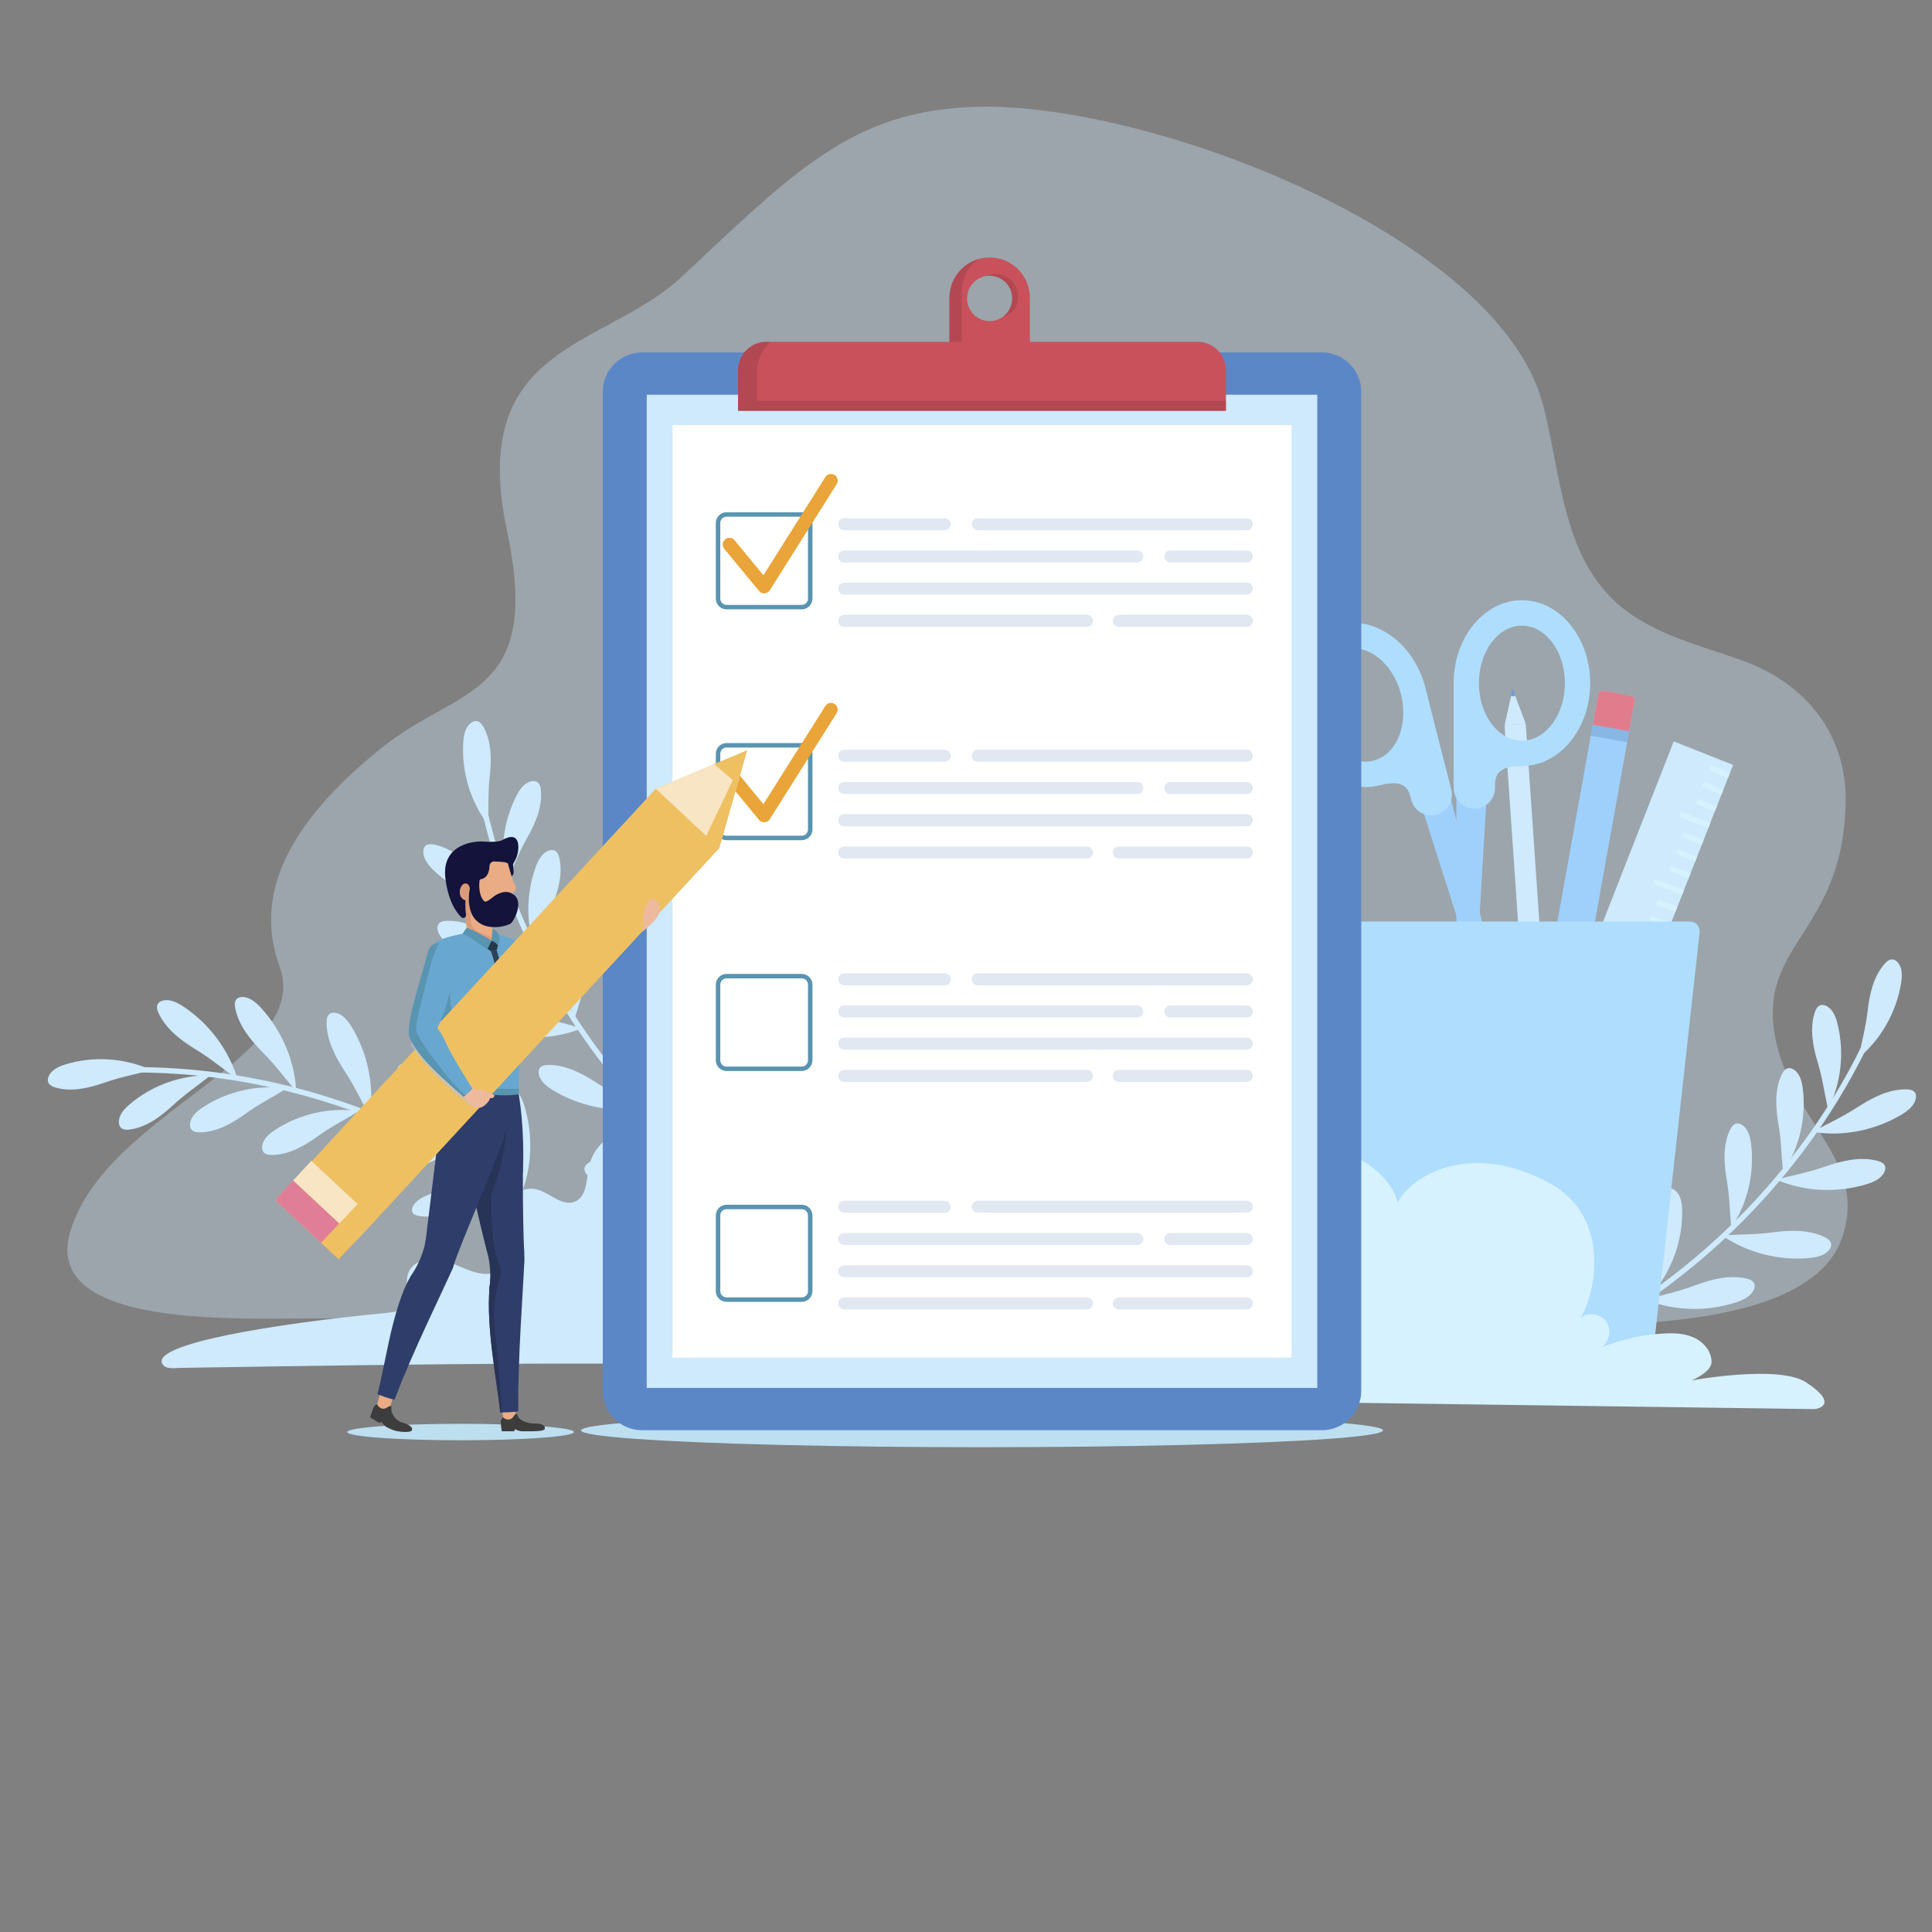 <svg xmlns="http://www.w3.org/2000/svg" xmlns:xlink="http://www.w3.org/1999/xlink" x="0px" y="0px" width="500px" height="500px" viewBox="0 0 500 500" xml:space="preserve"><rect x="0" y="0" width="500" height="500" fill="#808080" stroke="none"/><g id="Background_Complete"></g><g id="Background_Simple" display="none">	<path display="inline" fill="#F5F5F5" d="M77.544,100.688l0.792-3.797c6.674-32.014,29.975-58.13,61.146-66.984   c4.007-1.138,8.097-1.988,12.239-2.525c29.82-3.869,61.355,8.564,80.848,31.877c11.464,13.71,19.535,31.31,35.126,39.897   c20.291,11.176,45.127,2.969,66.565-5.372c21.438-8.341,46.313-16.489,66.556-5.224c12.678,7.055,20.712,20.623,24.839,34.616   c10.927,37.046-2.914,78.521-29.424,106.077c-26.509,27.556-63.938,42.42-101.719,47.782   c-52.927,7.512-109.583-3.224-152.762-35.481C98.571,209.297,71.072,154.272,77.544,100.688z"></path></g><g id="Floor"></g><g id="Tasks"></g><g id="Plant"></g><g id="Speech_Bubble_2"></g><g id="Speech_Bubble_1"></g><g id="Character_2"></g><g id="Table"></g><g id="Device"></g><g id="Character_1">	<g>		<g opacity="0.35">			<path fill="#CEEAFC" d="M460.297,272.101c-7.723-27.84,16.827-28.915,17.367-64.79c0.221-14.672-7.777-29.616-27.021-36.47     c-9.458-3.37-18.886-5.683-27.301-11.04c-19.177-12.208-18.831-35.432-24.062-55.232c-11.49-43.487-101.492-78.061-146.25-76.938     c-32.265,0.81-47.149,16.438-76.565,43.962c-20.126,18.833-55.588,17.125-45.255,65.781c9.204,43.338-12.51,40.121-32.393,56.12     c-19.842,15.966-34.372,35.012-26.475,56.627c8.708,23.837-44.596,37.517-54.103,68.414     c-6.448,20.958,27.422,22.729,50.473,22.729s220.27-1.783,303.688,0.698c22.452,0.667,94.087,6.812,104.219-21.316     C483.517,301.503,465.691,291.544,460.297,272.101z"></path>		</g>		<g id="XMLID_2_">			<path fill="none" stroke="#CEEAFC" stroke-width="1.393" stroke-miterlimit="10" d="M485.902,263.431     c-16.671,38.989-48.788,70.811-87.288,88.064"></path>			<g id="XMLID_4_">				<g>					<path fill="#CEEAFC" d="M481.008,273.803c5.821-4.869,9.806-11.906,10.999-19.424c0.292-1.843,0.351-3.941-0.881-5.336       c-0.339-0.384-0.787-0.701-1.294-0.752c-0.818-0.084-1.538,0.521-2.084,1.139c-2.896,3.27-3.9,7.793-4.398,12.143       C482.853,265.922,481.907,269.112,481.008,273.803"></path>				</g>				<g>					<path fill="#CEEAFC" d="M473.092,287.086c3.422-6.791,4.304-14.839,2.432-22.215c-0.459-1.808-1.232-3.757-2.914-4.548       c-0.463-0.217-0.998-0.329-1.485-0.175c-0.783,0.25-1.205,1.091-1.463,1.875c-1.368,4.157-0.505,8.71,0.754,12.901       C471.675,279.116,472.066,282.422,473.092,287.086"></path>				</g>				<g>					<path fill="#CEEAFC" d="M461.444,303.426c4.223-6.32,6.076-14.199,5.116-21.749c-0.235-1.852-0.767-3.882-2.339-4.872       c-0.434-0.272-0.952-0.45-1.453-0.356c-0.808,0.151-1.329,0.936-1.681,1.682c-1.863,3.957-1.561,8.582-0.82,12.896       C461.008,295.34,460.993,298.67,461.444,303.426"></path>				</g>				<g>					<path fill="#CEEAFC" d="M448.057,317.743c4.223-6.319,6.076-14.198,5.116-21.749c-0.235-1.851-0.767-3.882-2.339-4.871       c-0.434-0.272-0.952-0.451-1.453-0.356c-0.809,0.151-1.329,0.935-1.681,1.682c-1.863,3.957-1.561,8.582-0.82,12.896       C447.622,309.658,447.606,312.987,448.057,317.743"></path>				</g>				<g>					<path fill="#CEEAFC" d="M428.005,334.265c4.852-5.846,7.507-13.489,7.329-21.099c-0.043-1.865-0.361-3.94-1.823-5.09       c-0.402-0.316-0.899-0.546-1.409-0.506c-0.819,0.067-1.418,0.793-1.845,1.498c-2.261,3.742-2.437,8.374-2.145,12.742       C428.405,326.178,428.046,329.489,428.005,334.265"></path>				</g>				<g>					<path fill="#CEEAFC" d="M412.295,344.819c4.772-5.204,7.854-12.463,8.506-20.038c0.16-1.856,0.107-3.955-1.024-5.275       c-0.311-0.362-0.712-0.653-1.152-0.675c-0.709-0.034-1.298,0.611-1.737,1.26c-2.332,3.436-2.972,8.011-3.184,12.381       C413.493,336.843,412.835,340.084,412.295,344.819"></path>				</g>				<g>					<path fill="#CEEAFC" d="M469.126,292.935c7.683,1.272,15.971-0.325,22.879-4.411c1.692-1.001,3.447-2.354,3.806-4.241       c0.099-0.52,0.073-1.078-0.207-1.506c-0.451-0.691-1.402-0.846-2.256-0.859c-4.515-0.067-8.854,2.168-12.728,4.682       C476.747,289.113,473.535,290.504,469.126,292.935"></path>				</g>				<g>					<path fill="#CEEAFC" d="M459.714,305.298c7.158,3.08,15.586,3.516,23.264,1.205c1.883-0.566,3.908-1.459,4.704-3.205       c0.22-0.48,0.327-1.029,0.157-1.514c-0.275-0.778-1.161-1.157-1.986-1.374c-4.368-1.148-9.113-0.02-13.473,1.493       C468.022,303.415,464.573,303.997,459.714,305.298"></path>				</g>				<g>					<path fill="#CEEAFC" d="M445.654,319.717c6.4,4.457,14.571,6.579,22.554,5.858c1.957-0.177,4.119-0.645,5.248-2.195       c0.31-0.426,0.525-0.942,0.454-1.45c-0.114-0.818-0.907-1.368-1.672-1.746c-4.052-2.005-8.926-1.851-13.497-1.247       C454.169,319.542,450.673,319.418,445.654,319.717"></path>				</g>				<g>					<path fill="#CEEAFC" d="M425.985,336.368c7.225,2.919,15.659,3.167,23.285,0.686c1.869-0.608,3.874-1.546,4.632-3.311       c0.208-0.484,0.304-1.035,0.124-1.516c-0.293-0.772-1.188-1.132-2.018-1.33c-4.393-1.051-9.111,0.186-13.436,1.794       S430.813,334.958,425.985,336.368"></path>				</g>				<g>					<path fill="#CEEAFC" d="M410.081,345.911c5.144,5.875,12.565,9.913,20.486,11.146c1.94,0.303,4.151,0.372,5.618-0.859       c0.402-0.339,0.736-0.787,0.79-1.299c0.085-0.82-0.554-1.547-1.206-2.1c-3.451-2.926-8.219-3.957-12.8-4.477       C418.387,347.802,415.024,346.836,410.081,345.911"></path>				</g>			</g>		</g>		<g id="XMLID_5_">			<g id="XMLID_17_">				<path fill="#729DCE" d="M391.64,181.408c-0.204-0.011-0.373-0.174-0.388-0.385l-0.146-2.084      c-0.018-0.229,0.153-0.426,0.381-0.442c0.224-0.021,0.423,0.155,0.438,0.384l0.147,2.085c0.016,0.227-0.155,0.425-0.383,0.44      C391.674,181.408,391.658,181.408,391.64,181.408z"></path>			</g>			<g id="XMLID_18_">				<g id="XMLID_19_">					<polygon fill="#CEEAFC" points="400.96,276.171 395.477,276.558 389.375,187.702 392.117,187.509 394.86,187.315      "></polygon>				</g>			</g>			<polygon fill="#CEEAFC" points="392.159,180.13 391.05,180.208 389.375,187.702 394.86,187.315    "></polygon>		</g>		<g id="XMLID_20_">			<path fill="none" stroke="#CEEAFC" stroke-width="1.393" stroke-miterlimit="10" d="M123.843,202.243     c9.751,53.556,46.904,101.306,96.27,123.73"></path>			<g id="XMLID_22_">				<g>					<path fill="#CEEAFC" d="M126.312,213.451c-4.594-6.051-6.917-13.804-6.412-21.399c0.124-1.861,0.531-3.92,2.042-5.005       c0.415-0.297,0.922-0.505,1.429-0.442c0.815,0.102,1.382,0.852,1.778,1.576c2.097,3.837,2.073,8.471,1.593,12.822       C126.262,205.354,126.477,208.677,126.312,213.451"></path>				</g>				<g>					<path fill="#CEEAFC" d="M131.082,228.173c-1.83-7.387-0.904-15.43,2.558-22.2c0.849-1.66,2.035-3.388,3.85-3.781       c0.499-0.107,1.047-0.097,1.486,0.163c0.708,0.419,0.933,1.334,1.01,2.157c0.411,4.357-1.44,8.602-3.597,12.405       C134.23,220.721,133.117,223.857,131.082,228.173"></path>				</g>				<g>					<path fill="#CEEAFC" d="M138.812,246.711c-2.715-7.106-2.773-15.202-0.162-22.348c0.64-1.75,1.608-3.612,3.361-4.225       c0.482-0.168,1.027-0.225,1.495-0.021c0.753,0.33,1.088,1.21,1.265,2.016c0.938,4.275-0.383,8.716-2.062,12.755       C141.03,238.928,140.307,242.177,138.812,246.711"></path>				</g>				<g>					<path fill="#CEEAFC" d="M148.685,263.667c-2.715-7.106-2.773-15.202-0.162-22.347c0.64-1.752,1.607-3.612,3.361-4.226       c0.482-0.169,1.027-0.226,1.495-0.021c0.754,0.329,1.088,1.209,1.265,2.016c0.938,4.275-0.382,8.716-2.062,12.756       S150.18,259.133,148.685,263.667"></path>				</g>				<g>					<path fill="#CEEAFC" d="M164.566,284.268c-3.432-6.785-4.325-14.831-2.464-22.211c0.456-1.808,1.227-3.76,2.907-4.552       c0.463-0.218,0.999-0.332,1.485-0.177c0.784,0.248,1.207,1.089,1.466,1.873c1.374,4.154,0.518,8.708-0.736,12.9       C165.971,276.294,165.586,279.603,164.566,284.268"></path>				</g>				<g>					<path fill="#CEEAFC" d="M177.539,298.077c-3.497-6.143-4.891-13.91-3.846-21.439c0.256-1.847,0.774-3.881,2.169-4.913       c0.384-0.285,0.84-0.478,1.274-0.399c0.698,0.125,1.129,0.887,1.415,1.616c1.51,3.872,1.119,8.475,0.355,12.784       C178.142,290.033,178.063,293.339,177.539,298.077"></path>				</g>				<g>					<path fill="#CEEAFC" d="M133.65,234.764c-7.772-0.481-15.497-3.896-21.324-9.427c-1.428-1.355-2.838-3.067-2.77-4.987       c0.019-0.528,0.167-1.069,0.536-1.423c0.593-0.571,1.556-0.51,2.389-0.332c4.417,0.946,8.15,4.097,11.369,7.417       C127.069,229.33,129.891,231.407,133.65,234.764"></path>				</g>				<g>					<path fill="#CEEAFC" d="M140.083,248.925c-7.662,1.398-15.975-0.064-22.946-4.038c-1.709-0.975-3.486-2.298-3.875-4.179       c-0.107-0.518-0.091-1.077,0.183-1.51c0.44-0.697,1.389-0.868,2.241-0.896c4.514-0.141,8.888,2.023,12.802,4.475       C132.401,245.227,135.635,246.568,140.083,248.925"></path>				</g>				<g>					<path fill="#CEEAFC" d="M150.589,266.131c-7.229,2.91-15.664,3.148-23.286,0.658c-1.868-0.611-3.872-1.552-4.627-3.316       c-0.208-0.485-0.304-1.037-0.122-1.517c0.292-0.771,1.188-1.13,2.017-1.326c4.395-1.047,9.111,0.195,13.434,1.809       C142.328,264.052,145.763,264.716,150.589,266.131"></path>				</g>				<g>					<path fill="#CEEAFC" d="M166.069,286.771c-7.69,1.226-15.969-0.423-22.851-4.551c-1.687-1.011-3.434-2.375-3.781-4.264       c-0.095-0.521-0.067-1.079,0.216-1.505c0.456-0.688,1.409-0.838,2.261-0.846c4.515-0.04,8.841,2.222,12.7,4.76       C158.473,282.902,161.676,284.314,166.069,286.771"></path>				</g>				<g>					<path fill="#CEEAFC" d="M179.456,299.637c-6.318,4.574-14.448,6.848-22.443,6.275c-1.959-0.14-4.13-0.568-5.286-2.098       c-0.318-0.421-0.543-0.933-0.482-1.441c0.1-0.82,0.883-1.385,1.64-1.777c4.014-2.078,8.89-2.016,13.472-1.496       C170.939,299.62,174.432,299.431,179.456,299.637"></path>				</g>			</g>		</g>		<g id="XMLID_23_">			<path fill="none" stroke="#CEEAFC" stroke-width="1.393" stroke-miterlimit="10" d="M27.748,277.025     c54.118-2.48,108.763,23.176,141.596,66.483"></path>			<g id="XMLID_35_">				<g>					<path fill="#CEEAFC" d="M39.169,276.924c-6.899-3.14-14.938-3.673-22.189-1.472c-1.777,0.539-3.682,1.4-4.394,3.123       c-0.195,0.475-0.284,1.018-0.109,1.499c0.282,0.776,1.137,1.163,1.928,1.389c4.191,1.191,8.68,0.126,12.791-1.321       S34.578,278.159,39.169,276.924"></path>				</g>				<g>					<path fill="#CEEAFC" d="M54.516,278.29c-7.573-0.134-15.163,2.58-20.951,7.49c-1.418,1.204-2.827,2.754-2.8,4.62       c0.007,0.513,0.14,1.047,0.491,1.42c0.565,0.599,1.503,0.613,2.318,0.504c4.318-0.576,8.019-3.342,11.221-6.31       C47.997,283.046,50.788,281.252,54.516,278.29"></path>				</g>				<g>					<path fill="#CEEAFC" d="M74.227,281.694c-7.5-1.062-15.363,0.699-21.705,4.862c-1.555,1.02-3.142,2.386-3.342,4.24       c-0.054,0.51,0.012,1.057,0.315,1.47c0.488,0.664,1.417,0.793,2.239,0.785c4.355-0.041,8.364-2.332,11.904-4.884       C67.178,285.617,70.166,284.177,74.227,281.694"></path>				</g>				<g>					<path fill="#CEEAFC" d="M92.886,287.554c-7.5-1.062-15.363,0.699-21.705,4.862c-1.554,1.02-3.141,2.385-3.342,4.24       c-0.055,0.51,0.012,1.057,0.315,1.469c0.488,0.665,1.417,0.794,2.239,0.787c4.355-0.042,8.364-2.334,11.904-4.885       C85.837,291.476,88.825,290.037,92.886,287.554"></path>				</g>				<g>					<path fill="#CEEAFC" d="M116.428,298.48c-7.35-1.838-15.353-0.904-22.089,2.576c-1.651,0.853-3.37,2.045-3.76,3.87       c-0.108,0.501-0.098,1.051,0.162,1.493c0.417,0.712,1.328,0.938,2.146,1.015c4.336,0.412,8.56-1.448,12.343-3.618       C109.013,301.647,112.133,300.527,116.428,298.48"></path>				</g>				<g>					<path fill="#CEEAFC" d="M132.731,308.083c-6.742-2.046-14.586-1.666-21.653,1.049c-1.732,0.665-3.588,1.629-4.276,3.229       c-0.189,0.438-0.274,0.928-0.102,1.336c0.278,0.656,1.114,0.908,1.886,1.022c4.093,0.609,8.469-0.808,12.475-2.522       C125.067,310.48,128.255,309.66,132.731,308.083"></path>				</g>				<g>					<path fill="#CEEAFC" d="M61.483,279.323c-2.212-7.502-7.258-14.3-13.93-18.764c-1.635-1.094-3.612-2.091-5.458-1.592       c-0.507,0.138-0.997,0.403-1.258,0.844c-0.421,0.709-0.146,1.638,0.215,2.414c1.909,4.112,5.803,7.061,9.744,9.468       S57.384,276.397,61.483,279.323"></path>				</g>				<g>					<path fill="#CEEAFC" d="M76.659,282.442c-0.366-7.816-3.652-15.629-9.07-21.564c-1.328-1.454-3.011-2.896-4.922-2.855       c-0.525,0.012-1.064,0.153-1.423,0.519c-0.578,0.588-0.529,1.555-0.364,2.396c0.877,4.451,3.958,8.25,7.213,11.532       S73.374,278.617,76.659,282.442"></path>				</g>				<g>					<path fill="#CEEAFC" d="M95.703,288.866c1.198-7.731-0.467-16.047-4.594-22.951c-1.012-1.693-2.375-3.443-4.255-3.787       c-0.517-0.095-1.073-0.064-1.498,0.222c-0.683,0.46-0.829,1.417-0.833,2.273c-0.027,4.539,2.236,8.878,4.772,12.749       C91.832,281.243,93.246,284.458,95.703,288.866"></path>				</g>				<g>					<path fill="#CEEAFC" d="M119.192,299.389c-0.539-7.807-3.997-15.543-9.545-21.355c-1.36-1.425-3.074-2.829-4.984-2.744       c-0.525,0.022-1.061,0.176-1.411,0.549c-0.564,0.601-0.496,1.567-0.312,2.403c0.976,4.432,4.141,8.159,7.467,11.368       S115.823,295.639,119.192,299.389"></path>				</g>				<g>					<path fill="#CEEAFC" d="M134.674,309.609c3.016-7.215,3.394-15.688,1.043-23.389c-0.576-1.888-1.478-3.917-3.221-4.705       c-0.479-0.217-1.026-0.322-1.506-0.148c-0.772,0.281-1.145,1.175-1.354,2.006c-1.114,4.397,0.042,9.158,1.575,13.529       C132.745,301.272,133.346,304.735,134.674,309.609"></path>				</g>			</g>		</g>		<g>			<path fill="#CEEAFC" d="M198.779,300.038c-7.839-7.367-18.912-11.125-29.59-10.04c-7.232,0.733-15.118,4.617-16.71,11.745     c-0.758,3.395-0.492,7.897-3.69,9.231c-3.129,1.306-6.152-1.934-9.364-3.017c-5.347-1.803-11.449,4.342-9.646,9.711     c0.82,2.443,2.876,4.57,2.706,7.143c-0.232,3.502-4.54,5.327-7.99,4.783c-3.45-0.543-6.497-2.568-9.881-3.435     c-3.385-0.864-7.768,0.003-8.957,3.303c-1.065,2.959,0.773,6.934-1.539,9.055c-0.99,0.909-2.424,1.097-3.759,1.224     c-29.307,2.797-61.582,8.079-58.303,13.312c0.897,1.432,3.188,0.976,4.87,0.949c62.378-0.98,119.04-1.916,181.396,0.007"></path>		</g>		<g id="XMLID_49_">			<polyline fill="#9FD0FC" points="374.175,201.568 392.667,274.441 389.151,275.341 366.272,203.593    "></polyline>			<g id="XMLID_50_">				<path fill="#AFDDFD" d="M357.064,203.231c-9.442,2.42-19.492-4.941-22.402-16.407s2.405-22.765,11.849-25.184      c9.443-2.419,19.492,4.939,22.401,16.406C371.823,189.512,366.506,200.811,357.064,203.231z M348.128,168.016      c-5.944,1.523-9.14,9.231-7.123,17.182c2.019,7.951,8.496,13.18,14.44,11.657s9.14-9.232,7.122-17.183      S354.073,166.493,348.128,168.016z"></path>			</g>			<g id="XMLID_51_">				<path fill="#CCEBFD" d="M366.786,182.979c0.307,1.209,5.624,22.159,5.624,22.159c0.282,1.114-0.388,2.248-1.497,2.532l0,0      c-1.108,0.285-2.237-0.388-2.521-1.503l-0.634-2.503c0,0-2.953-6.329-11.115-3.72c0,0,9.735-1.222,10.066-1.199      C367.04,198.769,366.479,181.771,366.786,182.979z"></path>				<path fill="#AFDDFD" d="M371.721,210.857c-2.856,0.732-5.771-1.007-6.5-3.878c0,0-0.337-1.744-1.012-2.707      c-1.058-1.508-3.215-2.075-7.16-1.063l-0.999-5.602c2.073-0.667,3.566-1.673,5.233-1.555c0.895-0.11,1.638-0.2,2.259-0.273      c-0.006-1.716-0.04-3.979-0.066-5.713c-0.025-1.843,2.354-3.915,2.349-5.239c-0.009-2.375-2.433-4.775,0.501-5.169l2.885-0.386      l6.37,25.054C376.309,207.195,374.578,210.125,371.721,210.857z"></path>			</g>			<g id="XMLID_52_">				<polyline fill="#9FD0FC" points="376.899,200.907 376.953,276.113 380.583,276.11 385.056,200.901     "></polyline>				<g id="XMLID_53_">					<path fill="#AFDDFD" d="M376.198,176.808c-0.009-11.833,7.913-21.466,17.658-21.474c9.744-0.007,17.68,9.614,17.688,21.448       c0.009,11.833-7.913,21.466-17.658,21.474C384.142,198.264,376.206,188.642,376.198,176.808z M382.745,176.803       c0.007,8.206,5.003,14.877,11.138,14.874c6.134-0.005,11.12-6.685,11.114-14.89c-0.005-8.205-5.002-14.875-11.137-14.871       C387.726,161.919,382.739,168.599,382.745,176.803z"></path>				</g>				<g id="XMLID_54_">					<path fill="#CCEBFD" d="M379.474,181.058c0.001,1.247,0.017,22.867,0.017,22.867c0.001,1.15,0.929,2.083,2.073,2.081l0,0       c1.145,0,2.071-0.934,2.071-2.083l-0.002-2.583c0,0,1.299-6.867,9.851-6.372c0,0-9.733,1.241-10.048,1.346       C383.122,196.418,379.473,179.811,379.474,181.058z"></path>					<path fill="#AFDDFD" d="M381.566,209.296c2.948-0.002,5.345-2.414,5.343-5.376c0,0-0.104-1.774,0.313-2.875       c0.652-1.725,2.602-2.811,6.675-2.814l-0.414-5.676c-2.174-0.13-3.867-0.732-5.454-0.203c-0.894,0.117-1.635,0.214-2.255,0.298       c-0.417-1.664-0.942-3.865-1.345-5.551c-0.431-1.792-3.247-3.208-3.566-4.491c-0.578-2.304,1.179-5.231-1.761-4.883       l-2.89,0.344l0.006,25.859C376.219,206.89,378.62,209.298,381.566,209.296z"></path>				</g>			</g>		</g>		<g id="XMLID_55_">			<g id="XMLID_56_">				<path id="XMLID_70_" fill="#9FD0FC" d="M408.402,262.807l-9.411-1.707l14.618-81.348c0.12-0.667,0.755-1.108,1.417-0.989      l7.011,1.272c0.663,0.121,1.103,0.758,0.983,1.425L408.402,262.807z"></path>			</g>			<g id="XMLID_57_">				<path id="XMLID_69_" fill="#E17C8D" d="M421.616,189.279l-9.412-1.708l1.405-7.818c0.12-0.667,0.755-1.108,1.417-0.989      l7.011,1.272c0.663,0.121,1.103,0.758,0.983,1.424L421.616,189.279z"></path>			</g>			<g id="XMLID_58_" opacity="0.5">				<g id="XMLID_59_">					<polygon fill="#729DCE" points="421.111,192.119 411.699,190.41 412.207,187.577 421.62,189.287      "></polygon>				</g>			</g>		</g>		<g id="XMLID_60_">			<polygon id="XMLID_68_" fill="#CEEAFC" points="415.772,281.46 400.414,275.377 433.166,191.869 448.525,197.952    "></polygon>			<g id="XMLID_61_">									<line fill="none" stroke="#D6F2FF" stroke-width="1.393" stroke-miterlimit="10" x1="442.397" y1="198.663" x2="447.459" y2="200.667"></line>									<line fill="none" stroke="#D6F2FF" stroke-width="1.393" stroke-miterlimit="10" x1="440.696" y1="203" x2="445.758" y2="205.005"></line>									<line fill="none" stroke="#D6F2FF" stroke-width="1.393" stroke-miterlimit="10" x1="438.995" y1="207.338" x2="444.057" y2="209.343"></line>									<line fill="none" stroke="#D6F2FF" stroke-width="1.393" stroke-miterlimit="10" x1="434.817" y1="210.694" x2="442.355" y2="213.681"></line>									<line fill="none" stroke="#D6F2FF" stroke-width="1.393" stroke-miterlimit="10" x1="435.592" y1="216.014" x2="440.654" y2="218.019"></line>									<line fill="none" stroke="#D6F2FF" stroke-width="1.393" stroke-miterlimit="10" x1="433.891" y1="220.351" x2="438.953" y2="222.356"></line>									<line fill="none" stroke="#D6F2FF" stroke-width="1.393" stroke-miterlimit="10" x1="432.19" y1="224.688" x2="437.251" y2="226.694"></line>									<line fill="none" stroke="#D6F2FF" stroke-width="1.393" stroke-miterlimit="10" x1="428.012" y1="228.045" x2="435.55" y2="231.032"></line>									<line fill="none" stroke="#D6F2FF" stroke-width="1.393" stroke-miterlimit="10" x1="428.788" y1="233.364" x2="433.849" y2="235.37"></line>									<line fill="none" stroke="#D6F2FF" stroke-width="1.393" stroke-miterlimit="10" x1="427.086" y1="237.702" x2="432.148" y2="239.708"></line>									<line fill="none" stroke="#D6F2FF" stroke-width="1.393" stroke-miterlimit="10" x1="425.385" y1="242.04" x2="430.447" y2="244.044"></line>									<line fill="none" stroke="#D6F2FF" stroke-width="1.393" stroke-miterlimit="10" x1="421.208" y1="245.396" x2="428.746" y2="248.382"></line>									<line fill="none" stroke="#D6F2FF" stroke-width="1.393" stroke-miterlimit="10" x1="421.982" y1="250.714" x2="427.044" y2="252.72"></line>									<line fill="none" stroke="#D6F2FF" stroke-width="1.393" stroke-miterlimit="10" x1="420.281" y1="255.052" x2="425.343" y2="257.057"></line>									<line fill="none" stroke="#D6F2FF" stroke-width="1.393" stroke-miterlimit="10" x1="418.581" y1="259.39" x2="423.643" y2="261.395"></line>									<line fill="none" stroke="#D6F2FF" stroke-width="1.393" stroke-miterlimit="10" x1="414.403" y1="262.748" x2="421.942" y2="265.733"></line>									<line fill="none" stroke="#D6F2FF" stroke-width="1.393" stroke-miterlimit="10" x1="415.178" y1="268.066" x2="420.241" y2="270.07"></line>									<line fill="none" stroke="#D6F2FF" stroke-width="1.393" stroke-miterlimit="10" x1="413.477" y1="272.404" x2="418.54" y2="274.408"></line>									<line fill="none" stroke="#D6F2FF" stroke-width="1.393" stroke-miterlimit="10" x1="411.775" y1="276.74" x2="416.838" y2="278.746"></line>			</g>		</g>		<path fill="#AFDDFD" d="M426.998,357.701h-76.585l-12.864-116.435c-0.163-1.48,0.99-2.774,2.473-2.774h97.369    c1.482,0,2.636,1.294,2.472,2.774L426.998,357.701z"></path>		<g>			<path fill="#D6F2FF" d="M330.961,362.774c46.13,0.632,92.259,1.264,138.389,1.895c1.549,0.021,6.427-1.496-1.981-6.944     c-7.122-4.615-29.63-0.464-29.63-0.464s5.239-2.111,5.215-4.835c-0.023-2.726-2.079-5.119-4.546-6.249     c-2.467-1.131-5.275-1.213-7.983-1.057c-5.507,0.317-10.962,1.544-16.078,3.615c2.171-1.341,2.833-4.631,1.352-6.715     c-1.482-2.084-4.793-2.522-6.76-0.894c3.457-4.705,8.803-25.558-7.625-34.748c-20.589-11.519-36.227-2.039-39.563,4.894     c-1.692-6.805-9.462-11.957-14.578-13.234c-11.67-2.912-19.271-2.049-30.166,3.064c-3.855,1.809-9.016,7.987-11.578,11.399     c-4.013,5.345-4.638,12.452-4.859,19.144c-0.166,5.023-0.188,10.05-0.066,15.073"></path>		</g>		<g>			<ellipse id="XMLID_66_" fill="#BDDFF0" cx="254.144" cy="370.186" rx="103.774" ry="4.352"></ellipse>			<g id="XMLID_74_">				<g>					<path fill="#C9515B" d="M256.12,66.63c-5.751,0-10.414,4.686-10.414,10.465V90.51h20.829c0,0,0-10.653,0-13.415       C266.535,71.316,261.871,66.63,256.12,66.63z M256.12,83.103c-3.227,0-5.843-2.629-5.843-5.873s2.616-5.873,5.843-5.873       s5.843,2.629,5.843,5.873S259.346,83.103,256.12,83.103z"></path>				</g>			</g>			<g id="XMLID_82_" opacity="0.45">				<g>					<path fill="#983F46" d="M261.962,77.23c0-3.243-2.616-5.873-5.843-5.873c-0.301,0-0.589,0.045-0.878,0.09       c0.878-0.342,0.922-0.571,2.371-0.571c3.228,0,5.843,2.629,5.843,5.873c0,2.94-1.493,4.533-3.748,5.115       C260.96,80.787,261.962,79.017,261.962,77.23z M248.886,89.17V75.756c0-3.641,1.573-6.843,4.379-8.719       c-4.362,1.249-7.56,5.275-7.56,10.058V90.51h20.829c0,0,0-0.523,0-1.34H248.886z"></path>				</g>			</g>			<path fill="#5C87C7" d="M342.128,370.137h-175.97c-5.613,0-10.162-4.572-10.162-10.213V101.426     c0-5.64,4.549-10.212,10.162-10.212h175.97c5.613,0,10.162,4.572,10.162,10.212v258.498     C352.291,365.565,347.742,370.137,342.128,370.137z"></path>			<rect id="XMLID_67_" x="167.374" y="102.153" fill="#CEEAFC" width="173.539" height="257.044"></rect>			<rect x="174.046" y="110.006" fill="#FFFFFF" width="160.195" height="241.339"></rect>			<path id="XMLID_255_" fill="#C9515B" d="M317.278,95.831v10.483H191.005V95.831c0-4.066,3.286-7.359,7.323-7.359h111.628     C314.002,88.472,317.278,91.764,317.278,95.831z"></path>			<path id="XMLID_86_" opacity="0.45" fill="#983F46" d="M317.278,103.693v2.621H191.005V95.831c0-4.066,3.286-7.359,7.323-7.359     h1.012c-1.94,1.866-3.453,4.717-3.453,7.632v7.589H317.278z"></path>			<g>				<g id="XMLID_87_">					<g id="XMLID_88_" opacity="0.15">													<line id="XMLID_89_" fill="none" stroke="#3A64AA" stroke-width="3.122" stroke-linecap="round" stroke-linejoin="round" stroke-miterlimit="10" x1="218.472" y1="135.664" x2="244.493" y2="135.664"></line>													<line id="XMLID_90_" fill="none" stroke="#3A64AA" stroke-width="3.122" stroke-linecap="round" stroke-linejoin="round" stroke-miterlimit="10" x1="302.888" y1="144" x2="322.674" y2="144"></line>													<line id="XMLID_91_" fill="none" stroke="#3A64AA" stroke-width="3.122" stroke-linecap="round" stroke-linejoin="round" stroke-miterlimit="10" x1="218.472" y1="144" x2="294.315" y2="144"></line>													<line id="XMLID_92_" fill="none" stroke="#3A64AA" stroke-width="3.122" stroke-linecap="round" stroke-linejoin="round" stroke-miterlimit="10" x1="218.472" y1="152.337" x2="322.674" y2="152.337"></line>													<line id="XMLID_93_" fill="none" stroke="#3A64AA" stroke-width="3.122" stroke-linecap="round" stroke-linejoin="round" stroke-miterlimit="10" x1="289.553" y1="160.674" x2="322.674" y2="160.674"></line>													<line id="XMLID_94_" fill="none" stroke="#3A64AA" stroke-width="3.122" stroke-linecap="round" stroke-linejoin="round" stroke-miterlimit="10" x1="218.472" y1="160.674" x2="281.309" y2="160.674"></line>													<line id="XMLID_95_" fill="none" stroke="#3A64AA" stroke-width="3.122" stroke-linecap="round" stroke-linejoin="round" stroke-miterlimit="10" x1="253.032" y1="135.664" x2="322.674" y2="135.664"></line>					</g>				</g>				<g id="XMLID_96_">					<g id="XMLID_97_" opacity="0.15">													<line id="XMLID_98_" fill="none" stroke="#3A64AA" stroke-width="3.122" stroke-linecap="round" stroke-linejoin="round" stroke-miterlimit="10" x1="218.472" y1="195.597" x2="244.493" y2="195.597"></line>													<line id="XMLID_99_" fill="none" stroke="#3A64AA" stroke-width="3.122" stroke-linecap="round" stroke-linejoin="round" stroke-miterlimit="10" x1="302.888" y1="203.933" x2="322.674" y2="203.933"></line>													<line id="XMLID_100_" fill="none" stroke="#3A64AA" stroke-width="3.122" stroke-linecap="round" stroke-linejoin="round" stroke-miterlimit="10" x1="218.472" y1="203.933" x2="294.315" y2="203.933"></line>													<line id="XMLID_101_" fill="none" stroke="#3A64AA" stroke-width="3.122" stroke-linecap="round" stroke-linejoin="round" stroke-miterlimit="10" x1="218.472" y1="212.271" x2="322.674" y2="212.271"></line>													<line id="XMLID_102_" fill="none" stroke="#3A64AA" stroke-width="3.122" stroke-linecap="round" stroke-linejoin="round" stroke-miterlimit="10" x1="289.553" y1="220.608" x2="322.674" y2="220.608"></line>													<line id="XMLID_103_" fill="none" stroke="#3A64AA" stroke-width="3.122" stroke-linecap="round" stroke-linejoin="round" stroke-miterlimit="10" x1="218.472" y1="220.608" x2="281.309" y2="220.608"></line>													<line id="XMLID_104_" fill="none" stroke="#3A64AA" stroke-width="3.122" stroke-linecap="round" stroke-linejoin="round" stroke-miterlimit="10" x1="253.032" y1="195.597" x2="322.674" y2="195.597"></line>					</g>				</g>				<g id="XMLID_105_">					<g id="XMLID_106_" opacity="0.15">													<line id="XMLID_107_" fill="none" stroke="#3A64AA" stroke-width="3.122" stroke-linecap="round" stroke-linejoin="round" stroke-miterlimit="10" x1="218.472" y1="253.434" x2="244.493" y2="253.434"></line>													<line id="XMLID_108_" fill="none" stroke="#3A64AA" stroke-width="3.122" stroke-linecap="round" stroke-linejoin="round" stroke-miterlimit="10" x1="302.888" y1="261.77" x2="322.674" y2="261.77"></line>													<line id="XMLID_109_" fill="none" stroke="#3A64AA" stroke-width="3.122" stroke-linecap="round" stroke-linejoin="round" stroke-miterlimit="10" x1="218.472" y1="261.77" x2="294.315" y2="261.77"></line>													<line id="XMLID_110_" fill="none" stroke="#3A64AA" stroke-width="3.122" stroke-linecap="round" stroke-linejoin="round" stroke-miterlimit="10" x1="218.472" y1="270.108" x2="322.674" y2="270.108"></line>													<line id="XMLID_111_" fill="none" stroke="#3A64AA" stroke-width="3.122" stroke-linecap="round" stroke-linejoin="round" stroke-miterlimit="10" x1="289.553" y1="278.446" x2="322.674" y2="278.446"></line>													<line id="XMLID_112_" fill="none" stroke="#3A64AA" stroke-width="3.122" stroke-linecap="round" stroke-linejoin="round" stroke-miterlimit="10" x1="218.472" y1="278.446" x2="281.309" y2="278.446"></line>													<line id="XMLID_113_" fill="none" stroke="#3A64AA" stroke-width="3.122" stroke-linecap="round" stroke-linejoin="round" stroke-miterlimit="10" x1="253.032" y1="253.434" x2="322.674" y2="253.434"></line>					</g>				</g>				<g id="XMLID_114_">					<g id="XMLID_115_" opacity="0.15">													<line id="XMLID_116_" fill="none" stroke="#3A64AA" stroke-width="3.122" stroke-linecap="round" stroke-linejoin="round" stroke-miterlimit="10" x1="218.472" y1="312.319" x2="244.493" y2="312.319"></line>													<line id="XMLID_117_" fill="none" stroke="#3A64AA" stroke-width="3.122" stroke-linecap="round" stroke-linejoin="round" stroke-miterlimit="10" x1="302.888" y1="320.656" x2="322.674" y2="320.656"></line>													<line id="XMLID_118_" fill="none" stroke="#3A64AA" stroke-width="3.122" stroke-linecap="round" stroke-linejoin="round" stroke-miterlimit="10" x1="218.472" y1="320.656" x2="294.315" y2="320.656"></line>													<line id="XMLID_119_" fill="none" stroke="#3A64AA" stroke-width="3.122" stroke-linecap="round" stroke-linejoin="round" stroke-miterlimit="10" x1="218.472" y1="328.994" x2="322.674" y2="328.994"></line>													<line id="XMLID_120_" fill="none" stroke="#3A64AA" stroke-width="3.122" stroke-linecap="round" stroke-linejoin="round" stroke-miterlimit="10" x1="289.553" y1="337.331" x2="322.674" y2="337.331"></line>													<line id="XMLID_121_" fill="none" stroke="#3A64AA" stroke-width="3.122" stroke-linecap="round" stroke-linejoin="round" stroke-miterlimit="10" x1="218.472" y1="337.331" x2="281.309" y2="337.331"></line>													<line id="XMLID_122_" fill="none" stroke="#3A64AA" stroke-width="3.122" stroke-linecap="round" stroke-linejoin="round" stroke-miterlimit="10" x1="253.032" y1="312.319" x2="322.674" y2="312.319"></line>					</g>				</g>				<g id="XMLID_123_">					<path id="XMLID_124_" fill="none" stroke="#5994B1" stroke-width="1.157" stroke-miterlimit="10" d="M207.492,157.121h-19.47       c-1.211,0-2.192-0.986-2.192-2.204V135.35c0-1.216,0.981-2.203,2.193-2.203h19.469c1.211,0,2.193,0.987,2.193,2.203v19.567       C209.685,156.135,208.704,157.121,207.492,157.121z"></path>					<path id="XMLID_125_" fill="none" stroke="#5994B1" stroke-width="1.157" stroke-miterlimit="10" d="M207.492,216.859h-19.469       c-1.211,0-2.193-0.986-2.193-2.203V195.09c0-1.217,0.981-2.204,2.193-2.204h19.469c1.211,0,2.193,0.987,2.193,2.204v19.566       C209.685,215.874,208.704,216.859,207.492,216.859z"></path>					<path id="XMLID_126_" fill="none" stroke="#5994B1" stroke-width="1.157" stroke-miterlimit="10" d="M207.492,276.599h-19.469       c-1.211,0-2.193-0.986-2.193-2.203v-19.567c0-1.217,0.981-2.203,2.193-2.203h19.469c1.211,0,2.193,0.986,2.193,2.203v19.567       C209.685,275.613,208.704,276.599,207.492,276.599z"></path>					<path id="XMLID_127_" fill="none" stroke="#5994B1" stroke-width="1.157" stroke-miterlimit="10" d="M207.493,336.338h-19.471       c-1.211,0-2.192-0.987-2.192-2.204v-19.566c0-1.218,0.981-2.203,2.193-2.203h19.469c1.211,0,2.193,0.985,2.193,2.203v19.566       C209.685,335.351,208.704,336.338,207.493,336.338z"></path>											<polyline id="XMLID_130_" fill="none" stroke="#E9A539" stroke-width="3.47" stroke-linecap="round" stroke-linejoin="round" stroke-miterlimit="10" points="       188.766,140.914 197.758,151.827 215.059,124.392      "></polyline>											<polyline id="XMLID_133_" fill="none" stroke="#E9A539" stroke-width="3.47" stroke-linecap="round" stroke-linejoin="round" stroke-miterlimit="10" points="       188.766,200.155 197.758,211.069 215.059,183.634      "></polyline>				</g>			</g>		</g>	</g>	<g id="XMLID_1_">		<g id="XMLID_217_">			<ellipse id="XMLID_218_" fill="#BDDFF0" cx="119.195" cy="370.61" rx="29.324" ry="2.129"></ellipse>		</g>		<g id="XMLID_65_">			<g id="XMLID_269_">				<path id="XMLID_274_" fill="#FFFFFF" d="M124.178,248.792c0.123,0.598,0.435,1.109,0.859,1.489      c0.462,0.437,1.085,0.721,1.746,0.797c1.727,0.18,4.397,0.55,7.219,0.929c4.53,0.607,9.466,1.233,11.542,1.119      c0.472-0.02,2.378,0.038,3.671-0.512c0.038-0.01,0.076-0.02,0.113-0.039c0.01-0.009,0.01-0.009,0.019-0.019      c0.312-0.275,0.321-1.005,0.227-1.735c-0.085-0.797-0.292-1.603-0.312-1.812c-0.208-2.162-1.991-2.883-2.859-3.102      c-0.283-0.075-0.472-0.095-0.472-0.095c-0.104-0.028-0.208-0.066-0.321-0.104c-4.247-1.355-9.05-1.688-12.146-2.209      c-1.491-0.256-3.039-0.181-4.473,0.227c-0.981,0.275-1.916,0.712-2.765,1.3C124.896,245.957,123.848,247.217,124.178,248.792z"></path>				<path id="XMLID_272_" fill="#68A7CF" d="M144.987,250.832c0.113,0.313,0.264,0.578,0.434,0.806      c0.084,0.104,0.169,0.199,0.254,0.284c1.104,1.072,2.822,0.874,3.143,0.825h0.009c0.123-0.037,0.246-0.085,0.387-0.132      c0.038-0.02,0.085-0.039,0.132-0.058c2.718-1.156,8.475-5.396,12.411-8.421c0.028-0.011,0.038-0.02,0.038-0.02      c2.35-1.821,4.048-3.188,4.048-3.188l-0.349-0.54l-1.396-2.058c0,0-8.749,4.154-12.882,5.604      c-1.812,0.636-3.586,1.215-4.813,1.973c-0.161,0.096-0.302,0.189-0.444,0.294C145.959,246.203,144.1,248.336,144.987,250.832z"></path>				<path id="XMLID_271_" fill="#5994B1" d="M134.002,252.007c4.53,0.607,9.466,1.233,11.542,1.119      c0.472-0.02,2.378,0.038,3.671-0.512c0.038-0.01,0.076-0.02,0.113-0.039c0.01-0.009,0.01-0.009,0.019-0.019      c2.718-1.156,8.475-5.396,12.411-8.421c-0.566,0.341-8.022,4.693-12.184,6.686c-1.048,0.503-1.887,0.854-2.35,0.958      c-0.406,0.086-0.935,0.133-1.548,0.142c-0.077,0.001-0.155,0.001-0.234,0.001c-3.838-0.016-7.339-2.107-9.377-5.376      c-1.001-1.604-1.836-2.534-1.836-2.534S134.087,248.688,134.002,252.007z"></path>			</g>			<path id="XMLID_268_" fill="#FFFFFF" d="M147.311,245.42c0,0-0.677,0.492-2.667,0c-1.99-0.491,0.104,1.956,0.104,1.956     l3.132-0.198l0.266-0.813L147.311,245.42z"></path>			<g id="XMLID_219_">				<path id="XMLID_257_" fill="#68A7CF" d="M115.633,268.347c0.84,2.19,1.041,4.58,0.532,6.876      c-1.007,4.557,0.139,4.861,0.139,4.861s6.146,3.921,11.257,5.522c3.663,1.146,6.785,0.952,6.698-3.112l-0.002-0.056      c-0.007-0.247-0.013-0.482-0.019-0.713c-0.172-9.136,1.723-9.6,2.19-19.829c0.482-10.494,0.379-16.708-2.965-18.399      c-3.644-1.845-8.657-3.112-15.765-1.425c-5.34,1.265-7.099,2.689-7.056,6.661c0.015,1.319,0.227,2.922,0.575,4.889      C112.099,258.621,114.204,264.619,115.633,268.347z"></path>				<path id="XMLID_254_" fill="#5994B1" d="M115.633,268.347c0.84,2.19,1.041,4.58,0.532,6.876      c-1.007,4.557,0.139,4.861,0.139,4.861s6.146,3.921,11.257,5.522l4.775-0.454l1.912-1.511l0.008-1.203      c-0.007-0.247-0.013-0.482-0.019-0.713c-1.091,0.104-3.573,0.232-7.212-0.189c-2.812-0.321-5.367-1.128-7.071-1.78      c-1.242-0.473-1.971-1.763-1.739-3.078c0.309-1.797,0.675-4.372,0.661-6.372c-0.014-2.011-0.941-5.41-1.699-7.863      c-0.578-1.882-0.775-3.851-0.637-5.813c0.237-3.396-0.005-6.626-0.005-6.626l-3.786-2.061l-2.109,0.79      c0.015,1.319,0.227,2.922,0.575,4.889C112.099,258.621,114.204,264.619,115.633,268.347z"></path>				<g id="XMLID_134_">					<g id="XMLID_135_">						<path id="XMLID_188_" fill="#E9AC84" d="M132.734,230.96c-0.699,0.284-0.407,2.663-0.542,3.428        c-0.125,0.776-0.678,3.754-2.243,4.204c-1.555,0.45-2.525,0.576-2.525,0.838c-0.01,0.116,0.032,0.661,0.073,1.206        c0.021,0.23,0.042,0.462,0.052,0.65c0,0.053,0.011,0.104,0.011,0.146c0.01,0.042,0.01,0.084,0.01,0.126        c0.021,0.188-0.021,0.965-0.136,1.112l-1.022,0.681c-0.135,0.157-0.323,0.262-0.532,0.272l-1.075,0.083        c-0.083,0-0.156,0-0.229-0.02l-0.605-0.179c-0.083-0.367-0.146-0.65-0.157-0.66c-0.02-0.032-1.909-1.27-3.004-1.992        c-0.063-1.133-0.156-2.442-0.24-2.778c-0.073-0.283-0.876-1.846-1.711-3.7c-0.073-0.158-0.146-0.315-0.208-0.472        c-0.188-0.42-0.365-0.851-0.542-1.279c-0.032-0.053-0.052-0.115-0.073-0.168c-0.595-1.52-1.064-3.019-1.074-4.025        c0-2.747,0.094-5.619,1.784-7.035c1.669-1.405,12.278-6.458,12.632,1.824c0.011,0.053,0.011,0.094,0.021,0.147        c0.156,0.566,1.304,4.791,1.836,5.566C133.798,229.765,133.433,230.688,132.734,230.96z"></path>						<path id="XMLID_136_" fill="#DC9B78" d="M127.435,242.671l-0.104,0.513c-0.073,0.367-0.396,0.618-0.761,0.607l-1.815-0.072        c-0.052,0-0.115-0.012-0.177-0.031l-0.605-0.179c-0.083-0.367-0.146-0.65-0.157-0.66c-0.02-0.032-1.909-1.27-3.004-1.992        c-0.063-1.133-0.156-2.442-0.24-2.778c-0.073-0.283-0.876-1.846-1.711-3.7c-0.073-0.158-0.146-0.315-0.208-0.472        c-0.188-0.42-0.365-0.851-0.542-1.279c-0.042-0.115-0.063-0.231-0.052-0.357l0.073-0.816c0.031-0.357,0.302-0.65,0.657-0.682        c0.897-0.104,2.504-0.283,2.587-0.272c0.114,0.01,1.095,1.897,1.095,2.002c0,0.084-0.448,1.468-0.573,1.845        c-0.021,0.063-0.031,0.116-0.042,0.188c-0.01,0.42-0.073,2.139-0.021,3.722c0.031,1.144,0.657,2.16,1.617,2.685        c0,0,0.052,0.031,0.135,0.073C124.076,241.265,125.766,242.135,127.435,242.671z"></path>						<path id="XMLID_137_" fill="#13133B" d="M133.183,231.715c2.274,2.075-0.188,6.573-0.918,7.213        c-0.73,0.639-5.945,2.232-8.939-0.66c-0.574-0.536-0.98-1.175-1.283-1.835c0,0,0-0.012-0.011-0.021        c-0.083-0.188-0.75-1.813-0.699-4.12l-0.855,0.21c0,0-0.157,2.673,0.146,4.33c-0.01,0.649-0.792,0.984-1.251,0.534        c-1.356-1.331-3.411-4.256-4.11-10.127c-1.075-9.025,7.928-9.644,9.952-9.435c1.45,0.158,3.954,0.074,4.621-0.314        c5.06-2.936,4.59,2.296,3.871,4.267c-0.24,0.67-0.782,1.52-0.897,1.823c-0.114,0.304,0.125,1.646,0.125,2.254        c-0.01,0.608-0.542,0.933-0.542,0.933s-0.511-1.687-0.574-1.929c-0.052-0.178-0.261-0.933-0.354-1.269        c-0.031-0.104-0.115-0.188-0.208-0.23c-0.313-0.116-0.626-0.178-0.626-0.178c-0.334-0.094-1.638-0.168-2.66-0.22        c-0.667-0.032-1.263,0.482-1.284,1.163c-0.125,2.821-1.564,3.334-2.222,3.418c-0.188,0.021-0.333,0.167-0.354,0.356        c-0.438,3.439,0.876,5.367,1.439,5.462c0.584,0.104,2.368-1.437,2.368-1.437S130.919,229.639,133.183,231.715z"></path>					</g>					<path id="XMLID_138_" fill="#DC9B78" d="M121.604,229.993c0,0-0.139-1.544-1.315-1.329c-1.399,0.256-2.087,3.532,0.062,4.327       c0.47,0.175,0.972-0.192,0.981-0.694C121.346,231.657,121.405,230.769,121.604,229.993z"></path>				</g>				<path id="XMLID_227_" fill="#2B425A" d="M128.53,245.874c0,0,5.54,18.249,4.431,26.989l-2.041,3.732l-2.231-4.07      c0,0,1.814-17.477-1.658-26.344L128.53,245.874z"></path>				<path id="XMLID_226_" fill="#25394A" d="M128.914,244.32l-0.029,0.24c-0.055,0.452-0.174,0.895-0.355,1.313l0,0l-1.499,0.308      l-1.307-0.978l1.499-1.75l0.232,0.06c0.537,0.138,1.031,0.409,1.437,0.788L128.914,244.32z"></path>				<path id="XMLID_223_" fill="#5994B1" d="M120.768,240.136c0,0-0.375,0.45-1.09,1.532c0,0,1.043,0.394,1.899,0.919      c0.782,0.479,4.54,3.147,4.54,3.147l1.105-2.281C127.223,243.454,122.893,240.734,120.768,240.136z"></path>				<path id="XMLID_220_" fill="#5994B1" d="M127.223,243.454c0,0,1.314,0.452,1.719,1.438c0,0,0.636-1.957,0.1-3.033      c0,0-0.384-1.017-1.563-1.497L127.223,243.454z"></path>			</g>			<g id="XMLID_214_">				<path id="XMLID_216_" fill="#E9AC84" d="M133.075,364.499c0,0,0.52,1.339,0.455,2.222c-0.065,0.882-2.862,0.948-3.187,0.49      c-0.325-0.458-0.488-4.51-0.488-4.51"></path>				<path id="XMLID_215_" fill="#3D3D3D" d="M129.604,367.989c0,0.92,0.254,2.419,0.254,2.419h3.223l0.159-0.541      c0,0,1.044,0.541,1.866,0.541h2.72c1.991,0,3.122-0.255,3.172-0.607c0.21-1.472-2.168-1.404-2.788-1.404      c-1.779,0-3.704-0.838-4.124-1.745c-0.305-0.658-0.17-0.824-0.538-0.701c0,0-0.332,0.072-0.553,0.479      c-0.338,0.626-0.982,1.044-1.68,0.922c-0.399-0.071-0.8-0.225-1.089-0.528C130.228,366.823,129.604,367.069,129.604,367.989z"></path>			</g>			<g id="XMLID_211_">				<path id="XMLID_213_" fill="#E9AC84" d="M101.721,361.444c0,0-0.596,2.371-0.982,3.166c-0.385,0.796-3.007-0.184-3.141-0.73      c-0.133-0.546,1.209-4.371,1.209-4.371"></path>				<path id="XMLID_212_" fill="#3D3D3D" d="M96.625,364.328c-0.339,0.854-0.841,2.51-0.841,2.51l2.443,1.464l0.479-0.363      c0,0,0.539,0.879,1.285,1.35c0.555,0.351,1.781,0.861,2.418,1.008c2.232,0.512,3.956,0.264,4.132-0.045      c0.737-1.288-2.22-1.997-2.795-2.228c-1.652-0.662-2.409-2.271-2.464-3.27c-0.04-0.725,0.146-0.829-0.241-0.852      c0,0-0.334-0.058-0.689,0.239c-0.546,0.455-1.298,0.604-1.9,0.23c-0.345-0.215-0.661-0.506-0.818-0.896      C97.633,363.476,96.964,363.472,96.625,364.328z"></path>			</g>			<g id="XMLID_184_">				<path id="XMLID_208_" fill="#2F3D6A" d="M113.045,298.274c0,0-4.379-10.537,3.259-18.189c0,0,6.517,2.933,11.736,3.287      c4.11,0.278,6.196-0.149,6.196-0.149s1.595,8.28,1.087,20.306L113.045,298.274z"></path>				<path id="XMLID_205_" fill="#2F3D6A" d="M129.473,365.515c0.132,0.009,0.264,0.009,0.386,0.009      c2.718,0.029,4.266-0.293,4.266-0.293v-0.788c-0.151-12.063,1.302-31.782,1.585-38.013c0.02-0.436,0.01-0.834-0.037-1.194      c-0.472-4.563-5.162-3.966-7.135,0.227c-0.462,0.978-0.83,2.059-1.113,3.226c-0.349,1.403-0.585,2.93-0.727,4.552      C125.782,343.653,128.67,357.738,129.473,365.515z"></path>				<path id="XMLID_202_" fill="#2F3D6A" d="M121.337,303.137c0.019,0.123,0.047,0.256,0.076,0.389      c1.038,5.491,4.407,20.334,6.011,25.152v0.01c0.236,0.672,1.038,1.241,2.067,1.517c2.359,0.646,5.879-0.237,6.182-4.969      c0.037-0.522,0.028-1.092-0.02-1.708c-0.2-2.466-0.372-12.999-0.329-20c0.025-3.975-0.931-6.382-0.993-7.116      c-0.16-2.048-0.528-5.035-1.604-5.414C127.358,289.129,119.931,295.455,121.337,303.137z"></path>				<path id="XMLID_199_" fill="#283358" d="M126.698,333.24c-0.916,10.413,1.973,24.498,2.775,32.275      c0.132,0.009,0.264,0.009,0.386,0.009c0,0-0.669-12.32-1.765-20.856c-0.849-6.591,0.661-12.233,1.397-14.463      c0.217-0.664,0.368-1.024,0.368-1.024l-1.321-3.718c-1.472-4.837-1.509-16.123-1.509-16.123      c3.586-7.947,4.086-17.953,4.086-17.953l-3.067,0.426l-5.492,6.621l-1.142,5.093c1.038,5.491,4.407,20.334,6.011,25.152v0.01      C127.076,330.091,126.839,331.618,126.698,333.24z"></path>				<path id="XMLID_196_" fill="#283358" d="M126.349,324.987c0,0,0.921,4.175,0.349,8.253s1.944-3.588,1.944-3.588l-1.337-2.766      L126.349,324.987z"></path>				<path id="XMLID_193_" fill="#2F3D6A" d="M110.64,325.155c3.636-3.437,8.692-1.811,6.33,3.523      c-2.526,5.703-10.335,21.536-14.57,32.821l-0.292,0.734c0,0-1.701-0.295-4.432-1.442c2.015-7.326,3.48-19.951,7.667-28.749      C106.69,329.213,108.756,326.936,110.64,325.155z"></path>				<g id="XMLID_186_">					<g>						<g id="XMLID_41_">							<path id="XMLID_42_" fill="#2F3D6A" d="M131.119,291.388c0.706-8.483-9.817-2.849-14.864-0.048         c-2.124,1.18-2.901,3.538-3.187,5.76c-0.286,2.221-3.013,25.085-3.561,29.256c-1.234,9.404,6.939,4.262,7.712,1.656         C119.168,321.433,130.734,296.012,131.119,291.388z"></path>						</g>					</g>				</g>				<path id="XMLID_185_" fill="#2F3D6A" d="M110.231,320.527c0,0-0.333,4.501-4.094,10.05c0,0,6.154-2.856,6.453-3.277      c0.299-0.42,1.374-4.777,1.255-5.24C113.726,321.597,110.231,320.527,110.231,320.527z"></path>			</g>			<polygon id="XMLID_183_" fill="#EEC062" points="193.313,194.208 186.147,219.472 97.02,315.963 96.196,316.854 87.631,325.894      71.201,310.556 80.319,300.918 82.093,298.99 169.717,204.136    "></polygon>			<polygon id="XMLID_148_" fill="#E17E97" points="92.309,320.826 87.63,325.894 71.201,310.556 75.879,305.489    "></polygon>			<polygon id="XMLID_151_" fill="#F7E5C4" points="96.993,315.762 92.309,320.826 75.879,305.489 80.563,300.425    "></polygon>			<polygon id="XMLID_156_" fill="#F7E5C4" points="169.717,204.136 186.147,219.472 193.313,194.208    "></polygon>			<polygon id="XMLID_159_" fill="#EEC062" points="184.869,197.76 190.835,202.944 193.313,194.208    "></polygon>			<polygon id="XMLID_163_" fill="#EEC062" points="193.313,194.208 182.774,216.325 83.075,321.641 87.63,325.894 186.147,219.472         "></polygon>			<path id="XMLID_181_" opacity="0.67" fill="#BDC2C9" d="M122.971,284.73l-0.053,0.598l-0.824,0.892     c-0.438-0.147-0.98-0.399-1.272-0.798c-0.553-0.754-0.814-1.341-0.814-1.341l-0.372,0.438c0,0-9.321-7.286-13.333-14.328     l1.688-1.836l1.534,0.608c0,0,4.485,4.539,4.777,4.958c0.292,0.431,3.463,5.242,3.463,5.242L122.971,284.73z"></path>			<g id="XMLID_172_">				<path id="XMLID_180_" fill="#EDBA9E" d="M118.747,282.826l2.935-2.453c0,0,0.864,1.438,1.499,1.636      c0.147,0.046,0.62-0.091,0.775-0.091c0.837-0.003,1.344,0.265,2.371,0.738c0.691,0.318,1.602,0.608,1.639,0.887      c0.037,0.277-0.444,0.717-0.926,0.68c-0.059-0.004-0.141-0.022-0.238-0.051c-0.004,0.079-0.014,0.165-0.055,0.294      c-0.199,0.619-3.081,4.66-5.944,0.265C120.153,283.734,118.747,282.826,118.747,282.826z"></path>				<path id="XMLID_177_" fill="#68A7CF" d="M117.265,254.066c-0.97,2.998-2.002,7.737-3.953,11.753      c-0.042,0.094-0.084,0.178-0.125,0.251c-0.01,0.021-0.021,0.031-0.031,0.052c0,0-0.042,0.179-0.146,0.441      c-0.354,0.828-1.314,2.516-3.484,2.4c-0.104,0-0.386,0.011-0.741,0.031c-0.428,0.021-0.959,0.031-1.45,0      c-0.605-0.042-1.137-0.157-1.314-0.461c-0.011,0-0.011-0.012-0.011-0.012c-0.021-0.063-0.052-0.167-0.073-0.304      c-0.011-0.052-0.032-0.104-0.032-0.167c-0.021-0.053-0.021-0.115-0.031-0.178c-0.021-0.168-0.031-0.336-0.042-0.504      c-0.01-0.084-0.01-0.168-0.01-0.252c-0.021-1.068,0.167-2.117,0.198-2.453c0.313-3.375,3.63-13.942,4.757-18.346      c0.167-0.65,0.532-1.227,1.032-1.625c0.438-0.366,0.98-0.598,1.576-0.629c0.01,0,0.01,0,0.021-0.011c0.083,0,0.167-0.011,0.25,0      c1.471,0.042,2.482,1.206,3.16,2.601c0.449,0.922,0.751,1.918,0.866,2.925C117.88,251.068,117.724,252.619,117.265,254.066z"></path>				<path id="XMLID_173_" fill="#68A7CF" d="M122.313,281.764l-1.835,1.666l-0.011,0.011l-0.48,0.42c0,0-3.724-3.251-6.624-5.997      c-2.681-2.558-5.414-5.41-7.114-8.827c-0.083-0.157-0.167-0.335-0.24-0.493c0-0.01,0-0.01,0-0.021      c-0.021-0.063-0.052-0.167-0.073-0.304c-0.011-0.052-0.032-0.104-0.032-0.167c-0.021-0.053-0.021-0.115-0.031-0.178      c-0.021-0.168-0.031-0.336-0.042-0.504c-0.01-0.084-0.01-0.168-0.01-0.252c0.01-0.639,0.167-1.362,0.678-1.971      c0.042-0.053,0.094-0.104,0.136-0.156c0.198-0.2,0.438-0.378,0.73-0.536c0.178-0.094,0.365-0.178,0.543-0.23      c2.148-0.754,4.151,0.566,4.151,0.566c0.115,0.116,0.241,0.242,0.355,0.378c0.25,0.272,0.511,0.576,0.771,0.901      c0.72,0.922,1.44,2.044,2.003,3.364C116.962,273.555,122.313,281.764,122.313,281.764z"></path>			</g>			<path id="XMLID_171_" fill="#EDBA9E" d="M166.028,241.254c0,0,4.472-3.129,4.671-5.521c0.221-2.642-1.626-3.911-2.842-2.454     c-1.913,2.292-1.398,6.433-1.398,6.433L166.028,241.254L166.028,241.254z"></path>			<path id="XMLID_175_" fill="#5994B1" d="M120.478,283.43l-0.011,0.011l-0.48,0.42c0,0-3.724-3.251-6.624-5.997     c-2.681-2.558-5.414-5.41-7.114-8.827c-0.083-0.157-0.167-0.335-0.24-0.493c0-0.01,0-0.01,0-0.021     c-0.021-0.063-0.052-0.167-0.073-0.304c-0.011-0.052-0.032-0.104-0.032-0.167c-0.021-0.053-0.021-0.115-0.031-0.178     c-0.021-0.168-0.031-0.336-0.042-0.504c-0.01-0.084-0.01-0.168-0.01-0.252c-0.021-1.068,0.167-2.117,0.198-2.453     c0.313-3.375,3.63-13.942,4.757-18.346c0.167-0.65,0.532-1.227,1.032-1.625c0.438-0.366,0.98-0.598,1.576-0.629     c0.01,0,0.01,0,0.021-0.011c0.083,0,0.167-0.011,0.25,0c-0.699,1.132-1.69,3.418-2.806,7.999     c-1.481,6.111-2.524,9.803-2.941,12.171c-0.209,1.091-0.271,1.909-0.188,2.548c0.052,0.398,0.438,1.185,1.064,2.223     C111.339,273.251,117.828,281.606,120.478,283.43z"></path>		</g>	</g></g></svg>